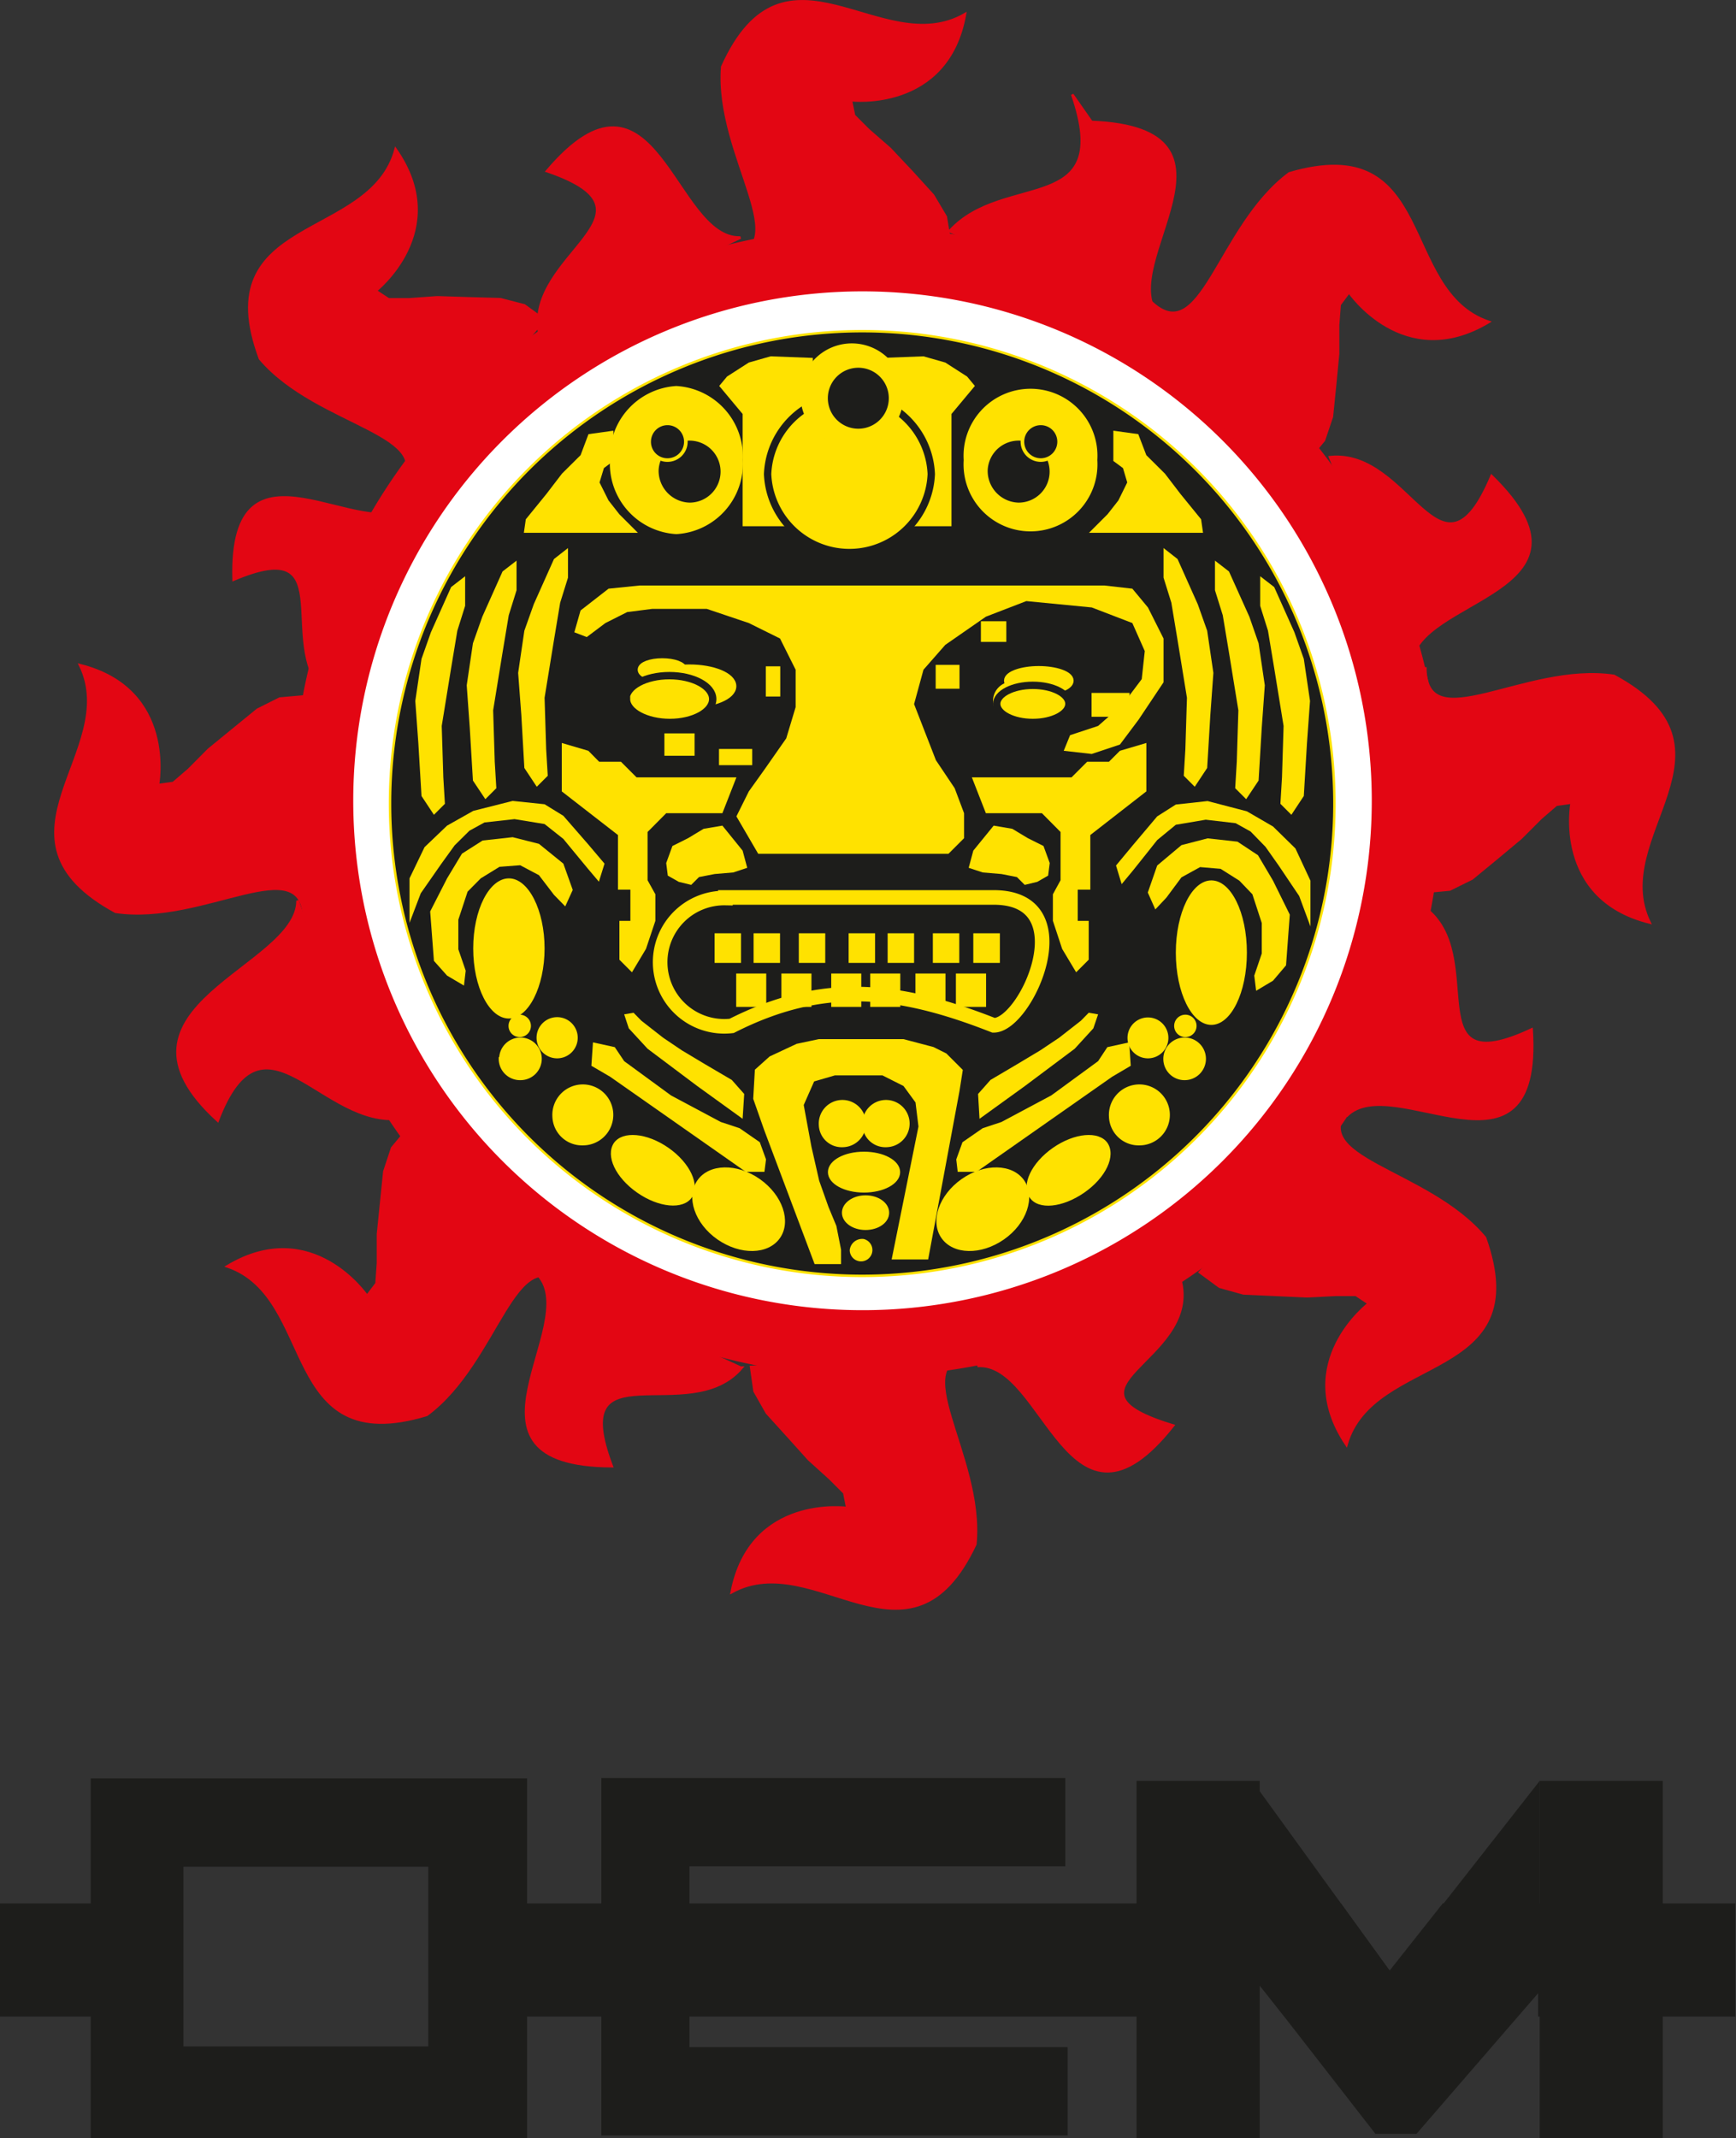 <svg xmlns="http://www.w3.org/2000/svg" viewBox="0 0 120.18 147.98"><rect x="0" y="0" width="120.18" height="147.98" fill="#333333" stroke="none"/><defs><style>.cls-1,.cls-2,.cls-4{fill:#e30613;}.cls-1,.cls-2,.cls-3,.cls-4{stroke:#e30613;}.cls-1,.cls-10,.cls-11,.cls-12,.cls-13,.cls-16,.cls-2,.cls-3,.cls-4,.cls-5,.cls-7,.cls-8,.cls-9{stroke-miterlimit:3.86;}.cls-1{stroke-width:0.18px;}.cls-1,.cls-15,.cls-4{fill-rule:evenodd;}.cls-2{stroke-width:0.72px;}.cls-3{fill:#fff;stroke-width:0.65px;}.cls-4,.cls-5{stroke-width:0.17px;}.cls-10,.cls-12,.cls-14,.cls-15,.cls-5{fill:#1d1d1b;}.cls-10,.cls-12,.cls-5,.cls-7,.cls-8,.cls-9{stroke:#ffe200;}.cls-11,.cls-6,.cls-7,.cls-9{fill:#ffe200;}.cls-11,.cls-7{stroke-width:0.51px;}.cls-13,.cls-16,.cls-8{fill:none;}.cls-8{stroke-width:1.01px;}.cls-10,.cls-9{stroke-width:0.25px;}.cls-11,.cls-13,.cls-16{stroke:#1d1d1b;}.cls-12{stroke-width:0.48px;}.cls-13{stroke-width:4px;}.cls-16{stroke-width:5px;}</style></defs><title>logotipo-oem</title><g id="Capa_2" data-name="Capa 2"><g id="Layer_1" data-name="Layer 1"><path class="cls-1" d="M21.06,48.2l-1.69.15-1.54.77L16.14,50.5l-1.69,1.38-1.38,1.39L12,54.19l-1.07.15h0s1.27-6.63-5.38-8.3h0C8.46,52-1.38,58,8,63.1H8c6.15.92,13.06-4.46,13.06.62h0V48.2Z"/><path class="cls-1" d="M27.82,77.39c-5.53.77-9.53-8.29-12.75.16h0C6.46,69.71,20.6,67,20.6,62.33c0,0,.3.84.46,1.39l6.76,13.67Z"/><path class="cls-1" d="M28.24,78.14l-1.09,1.31-.54,1.63-.22,2.17-.22,2.17v2l-.1,1.41-.66.87h0s-3.79-5.59-9.67-2.06h0C22,89.77,19.33,101,29.54,97.92h0c5-3.69,6.08-12.39,9.67-8.8h0l-11-11Z"/><path class="cls-1" d="M52,94.6l.24,1.68.85,1.5,1.47,1.62L56,101l1.45,1.31,1,1,.21,1.06h0s-6.69-.93-8,5.81h0C56.45,107,63,116.5,67.52,106.87h0c.6-6.19-5.14-12.81-.07-13.08h0L52,94.6Z"/><path class="cls-1" d="M83.07,88.05l1.36,1,1.65.46,2.19.1,2.18.1,2-.1,1.42,0,.9.6h0s-5.39,4.08-1.56,9.77h0c1.84-6.41,13.16-4.28,9.59-14.32h0c-4-4.8-12.7-5.43-9.3-9.2h0L83.07,88.05Z"/><path class="cls-1" d="M98.67,61.72l1.69-.16,1.54-.76,1.69-1.39L105.28,58l1.38-1.38,1.08-.93,1.07-.15h0s-1.28,6.64,5.38,8.3h0c-2.92-6,6.91-12-2.46-17.06h0c-6.15-.92-13.06,4.47-13.06-.61h0V61.72Z"/><path class="cls-1" d="M90.57,31.77l1.08-1.3.55-1.63.22-2.18.21-2.17v-2l.11-1.41.65-.87h0s3.79,5.6,9.67,2.07h0C96.76,20.14,99.48,9,89.26,12h0c-5,3.7-6.07,12.4-9.67,8.8h0l11,11Z"/><path class="cls-1" d="M65.74,16.62,65.47,15l-.88-1.48L63.1,11.88l-1.5-1.59L60.12,9l-1-1L58.9,6.93h0s6.7.81,7.9-5.94h0C61,4.32,54.36-5.07,50,4.63h0c-.49,6.2,5.37,12.72.3,13.08h0l15.49-1.09Z"/><path class="cls-1" d="M37.68,22.14l-1.38-1-1.66-.43-2.18-.06-2.19-.07-1.95.14H26.9L26,20.13h0s5.32-4.17,1.39-9.79h0C25.65,16.78,14.29,14.85,18,24.82h0c4,4.73,12.79,5.2,9.46,9h0L37.68,22.14Z"/><path class="cls-1" d="M51.35,94.65c-3.6,4.27-12.21-1.62-9,6.82h0c-11.64-.06-2-9.77-5.08-13.21h0l14,6.39Z"/><path class="cls-1" d="M81.76,88.77c1.16,5.46-9.21,7.26-.55,9.89h0c-7.22,9.13-8.92-4.46-13.54-4.13h0l14.09-5.76Z"/><path class="cls-1" d="M98.6,62.8c4.51,3.29-.76,12.29,7.43,8.45h0c.75,11.62-9.61,2.66-12.83,6h0L98.6,62.8Z"/><path class="cls-1" d="M92.08,31.64c5.55-.57,7.66,9.65,11.18,1.31h0c8.33,8.14-5.37,8.4-5.53,13h0L92.08,31.64Z"/><path class="cls-1" d="M65.74,16c3.74-4.15,11.45-.91,8.49-9.46l1.33,1.9c11.63.47,1.63,9.83,4.61,13.38h0L65.74,16Z"/><path class="cls-1" d="M37.34,23.08c-1-5.5,9.09-8.31.53-11.24h0c7.54-8.88,8.76,4.77,13.39,4.6h0L37.34,23.08Z"/><path class="cls-2" d="M20.64,55.49A39.38,39.38,0,1,1,60,94.88,39.38,39.38,0,0,1,20.64,55.49Z"/><path class="cls-3" d="M24.13,55.41A35.58,35.58,0,1,1,59.71,91,35.58,35.58,0,0,1,24.13,55.41Z"/><path class="cls-4" d="M22.88,48.31c-4.14-3.24,1.12-11.53-6.71-8.19h0c-.32-10.95,9.12-2.18,12.26-5.21h0l-5.55,13.4Z"/><path class="cls-5" d="M27,55.61A32.69,32.69,0,1,1,59.64,88.3,32.69,32.69,0,0,1,27,55.61Z"/><polygon class="cls-6" points="39.76 43.76 40.19 42.25 42.13 40.74 44.29 40.52 76.45 40.52 78.39 40.74 79.47 42.04 80.55 44.19 80.55 47.22 78.82 49.81 77.53 51.53 75.58 52.18 73.64 51.96 74.08 50.88 76.02 50.24 77.74 48.73 79.04 47 79.25 45.06 78.39 43.12 75.58 42.04 71.05 41.6 68.25 42.68 65.44 44.63 63.93 46.35 63.28 48.73 64.79 52.61 66.09 54.55 66.74 56.28 66.74 58.01 65.66 59.09 52.49 59.09 50.98 56.5 51.84 54.77 52.92 53.26 54.43 51.1 55.08 48.94 55.08 46.35 54 44.19 51.84 43.12 48.93 42.14 45.15 42.14 43.42 42.36 41.91 43.12 40.62 44.09 39.76 43.76 39.76 43.76"/><path class="cls-7" d="M44.72,47.49c0-.69,1.35-1.25,3-1.25s3,.56,3,1.25-1.35,1.24-3,1.24-3-.56-3-1.24Z"/><path class="cls-7" d="M69.76,47.11c0-.42,1-.76,2.15-.76s2.16.34,2.16.76-1,.75-2.16.75-2.15-.34-2.15-.75Z"/><path class="cls-7" d="M69,48.51a1.08,1.08,0,1,1,1.08,1.08A1.08,1.08,0,0,1,69,48.51Z"/><path class="cls-7" d="M44.4,46.35c0-.3.65-.54,1.45-.54s1.46.24,1.46.54-.65.54-1.46.54-1.45-.24-1.45-.54Z"/><polygon class="cls-6" points="38.89 51.42 38.89 54.77 42.78 57.79 42.78 61.57 43.64 61.57 43.64 63.73 42.88 63.73 42.88 66.42 43.75 67.29 44.72 65.67 45.37 63.73 45.37 61.89 44.83 60.92 44.83 57.58 46.12 56.28 48.71 56.28 50.01 56.28 50.98 53.8 44.07 53.8 42.99 52.72 41.48 52.72 40.73 51.96 38.89 51.42 38.89 51.42"/><polygon class="cls-6" points="79.36 51.42 79.36 54.77 75.48 57.79 75.48 61.57 74.61 61.57 74.61 63.73 75.37 63.73 75.37 66.42 74.5 67.29 73.53 65.67 72.89 63.73 72.89 61.89 73.42 60.92 73.42 57.58 72.13 56.28 69.54 56.28 68.25 56.28 67.28 53.8 74.18 53.8 75.26 52.72 76.77 52.72 77.53 51.96 79.36 51.42 79.36 51.42"/><polygon class="cls-6" points="50.01 57.14 48.71 57.36 47.63 58.01 46.55 58.55 46.12 59.73 46.23 60.6 46.99 61.03 47.85 61.24 48.39 60.7 49.47 60.49 50.76 60.38 51.73 60.06 51.41 58.87 50.01 57.14 50.01 57.14"/><polygon class="cls-6" points="68.79 57.14 70.08 57.36 71.16 58.01 72.24 58.55 72.67 59.73 72.56 60.6 71.81 61.03 70.94 61.24 70.4 60.7 69.33 60.49 68.03 60.38 67.06 60.06 67.38 58.87 68.79 57.14 68.79 57.14"/><path class="cls-8" d="M50.22,62.11H68.79c6.26,0,2.26,8.85,0,8.85h0C62.2,68.37,57,67.78,50.65,71h0a4.44,4.44,0,1,1-.43-8.85Z"/><polygon class="cls-6" points="49.47 64.59 51.3 64.59 51.3 66.64 49.47 66.64 49.47 64.59 49.47 64.59"/><polygon class="cls-6" points="52.17 64.59 54 64.59 54 66.64 52.17 66.64 52.17 64.59 52.17 64.59"/><polygon class="cls-6" points="55.3 64.59 57.13 64.59 57.13 66.64 55.3 66.64 55.3 64.59 55.3 64.59"/><polygon class="cls-6" points="58.75 64.59 60.58 64.59 60.58 66.64 58.75 66.64 58.75 64.59 58.75 64.59"/><polygon class="cls-6" points="61.45 64.59 63.28 64.59 63.28 66.64 61.45 66.64 61.45 64.59 61.45 64.59"/><polygon class="cls-6" points="64.58 64.59 66.41 64.59 66.41 66.64 64.58 66.64 64.58 64.59 64.58 64.59"/><polygon class="cls-6" points="67.38 64.59 69.22 64.59 69.22 66.64 67.38 66.64 67.38 64.59 67.38 64.59"/><polygon class="cls-9" points="51.09 67.5 52.92 67.5 52.92 69.56 51.09 69.56 51.09 67.5 51.09 67.5"/><polygon class="cls-9" points="54.22 67.5 56.05 67.5 56.05 69.56 54.22 69.56 54.22 67.5 54.22 67.5"/><polygon class="cls-9" points="57.67 67.5 59.5 67.5 59.5 69.56 57.67 69.56 57.67 67.5 57.67 67.5"/><polygon class="cls-9" points="60.37 67.5 62.2 67.5 62.2 69.56 60.37 69.56 60.37 67.5 60.37 67.5"/><polygon class="cls-9" points="63.5 67.5 65.33 67.5 65.33 69.56 63.5 69.56 63.5 67.5 63.5 67.5"/><polygon class="cls-9" points="66.3 67.5 68.14 67.5 68.14 69.56 66.3 69.56 66.3 67.5 66.3 67.5"/><polygon class="cls-9" points="62.53 72.04 56.7 72.04 55.19 72.36 53.35 73.22 52.38 74.09 52.27 76.03 53.03 78.19 56.48 87.36 58.1 87.36 58.1 86.5 57.78 84.88 57.24 83.58 56.59 81.75 56.05 79.38 55.51 76.46 56.27 74.74 57.78 74.3 61.12 74.3 62.63 75.06 63.5 76.25 63.71 77.97 61.88 87.04 64.15 87.04 66.3 75.49 66.52 74.09 65.44 73.01 64.58 72.58 62.53 72.04 62.53 72.04"/><polygon class="cls-6" points="32.2 39.88 31.23 40.63 29.83 43.76 29.18 45.6 28.75 48.51 28.96 51.42 29.18 55.09 30.04 56.39 30.8 55.63 30.69 53.8 30.58 50.24 31.23 46.24 31.66 43.65 32.2 41.93 32.2 39.88 32.2 39.88"/><polygon class="cls-6" points="35.76 38.8 34.79 39.55 33.39 42.68 32.74 44.52 32.31 47.43 32.52 50.35 32.74 54.02 33.6 55.31 34.36 54.55 34.25 52.72 34.14 49.16 34.79 45.16 35.22 42.58 35.76 40.85 35.76 38.8 35.76 38.8"/><polygon class="cls-6" points="39.32 37.93 38.35 38.69 36.95 41.82 36.3 43.65 35.87 46.57 36.09 49.48 36.3 53.15 37.16 54.45 37.92 53.69 37.81 51.86 37.7 48.29 38.35 44.3 38.78 41.71 39.32 39.98 39.32 37.93 39.32 37.93"/><polygon class="cls-6" points="87.24 39.88 88.21 40.63 89.61 43.76 90.26 45.6 90.69 48.51 90.48 51.42 90.26 55.09 89.4 56.39 88.64 55.63 88.75 53.8 88.86 50.24 88.21 46.24 87.78 43.65 87.24 41.93 87.24 39.88 87.24 39.88"/><polygon class="cls-6" points="84.11 38.8 85.08 39.55 86.49 42.68 87.13 44.52 87.56 47.43 87.35 50.35 87.13 54.02 86.27 55.31 85.51 54.55 85.62 52.72 85.73 49.16 85.08 45.16 84.65 42.58 84.11 40.85 84.11 38.8 84.11 38.8"/><polygon class="cls-6" points="80.55 37.93 81.52 38.69 82.92 41.82 83.57 43.65 84 46.57 83.79 49.48 83.57 53.15 82.71 54.45 81.95 53.69 82.06 51.86 82.17 48.29 81.52 44.3 81.09 41.71 80.55 39.98 80.55 37.93 80.55 37.93"/><polygon class="cls-6" points="41.46 61.02 40.69 60.11 39.65 58.85 39 58.06 37.7 57.03 35.62 56.69 33.54 56.92 32.5 57.49 31.47 58.51 30.56 59.77 29.13 61.82 28.35 63.87 28.35 60.79 29.39 58.63 30.95 57.14 32.76 56.12 35.49 55.43 37.7 55.66 39 56.46 40.69 58.4 41.85 59.77 41.46 61.02 41.46 61.02"/><polygon class="cls-6" points="39.65 61.59 39 59.77 37.31 58.4 35.49 57.94 33.41 58.17 31.98 59.08 30.95 60.79 29.78 63.08 30.04 66.5 30.95 67.52 32.12 68.21 32.24 67.18 31.73 65.7 31.73 63.65 32.37 61.71 33.28 60.79 34.58 59.99 36.01 59.88 37.31 60.57 38.35 61.93 39.13 62.73 39.65 61.59 39.65 61.59"/><path class="cls-6" d="M32.76,65.64c0-2.68,1.11-4.85,2.47-4.85S37.7,63,37.7,65.64s-1.11,4.85-2.47,4.85-2.47-2.17-2.47-4.85Z"/><polygon class="cls-6" points="77.65 61.19 78.43 60.25 79.46 58.96 80.11 58.14 81.4 57.08 83.47 56.73 85.54 56.97 86.58 57.55 87.61 58.61 88.52 59.9 89.94 62.01 90.72 64.12 90.72 60.95 89.68 58.72 88.13 57.2 86.32 56.15 83.6 55.44 81.4 55.68 80.11 56.5 78.43 58.49 77.26 59.9 77.65 61.19 77.65 61.19"/><polygon class="cls-6" points="79.46 61.77 80.11 59.9 81.79 58.49 83.6 58.02 85.67 58.25 87.09 59.19 88.13 60.95 89.29 63.3 89.03 66.81 88.13 67.87 86.96 68.57 86.83 67.52 87.35 65.99 87.35 63.88 86.7 61.89 85.8 60.95 84.5 60.13 83.08 60.01 81.79 60.72 80.75 62.12 79.98 62.94 79.46 61.77 79.46 61.77"/><path class="cls-6" d="M81.4,65.93c0-2.75,1.1-5,2.46-5s2.46,2.23,2.46,5-1.1,5-2.46,5-2.46-2.23-2.46-5Z"/><path class="cls-9" d="M34.68,73.28A1.35,1.35,0,1,1,36,74.63a1.35,1.35,0,0,1-1.35-1.35Z"/><path class="cls-9" d="M35.33,71a.65.65,0,1,1,.65.65.65.65,0,0,1-.65-.65Z"/><path class="cls-9" d="M37.27,71.82a1.3,1.3,0,1,1,1.3,1.3,1.3,1.3,0,0,1-1.3-1.3Z"/><path class="cls-9" d="M80.66,73.28A1.35,1.35,0,1,1,82,74.63a1.34,1.34,0,0,1-1.34-1.35Z"/><path class="cls-9" d="M81.41,71a.65.65,0,1,1,.65.65.65.65,0,0,1-.65-.65Z"/><path class="cls-9" d="M78.18,71.82a1.29,1.29,0,1,1,1.29,1.3,1.29,1.29,0,0,1-1.29-1.3Z"/><polygon class="cls-6" points="43.86 70.09 43.21 70.2 43.53 71.17 44.83 72.58 48.28 75.17 51.41 77.43 51.52 75.71 50.66 74.74 48.82 73.66 47.2 72.69 45.91 71.82 44.4 70.64 43.86 70.09 43.86 70.09"/><polygon class="cls-6" points="42.56 72.47 41.05 72.14 40.94 73.76 42.24 74.52 51.63 81.1 52.92 81.1 53.03 80.24 52.6 79.05 51.2 78.08 49.9 77.65 46.45 75.81 43.21 73.44 42.56 72.47 42.56 72.47"/><path class="cls-6" d="M38.24,77.27a2.11,2.11,0,1,1,2.11,2,2.06,2.06,0,0,1-2.11-2Z"/><path class="cls-6" d="M42.5,79.1c.6-.85,2.29-.7,3.78.34s2.21,2.58,1.61,3.44-2.29.7-3.78-.34S41.9,80,42.5,79.1Z"/><path class="cls-6" d="M48.28,81.69c.8-1.16,2.74-1.2,4.32-.09s2.2,2.94,1.39,4.09-2.74,1.19-4.32.09-2.2-2.94-1.39-4.09Z"/><polygon class="cls-6" points="75.37 70.09 76.02 70.2 75.69 71.17 74.4 72.58 70.94 75.17 67.81 77.43 67.71 75.71 68.57 74.74 70.4 73.66 72.02 72.69 73.32 71.82 74.83 70.64 75.37 70.09 75.37 70.09"/><polygon class="cls-6" points="76.66 72.47 78.17 72.14 78.28 73.76 76.99 74.52 67.6 81.1 66.3 81.1 66.2 80.24 66.63 79.05 68.03 78.08 69.33 77.65 72.78 75.81 76.02 73.44 76.66 72.47 76.66 72.47"/><path class="cls-6" d="M76.77,77.27a2.11,2.11,0,1,1,2.11,2,2.06,2.06,0,0,1-2.11-2Z"/><path class="cls-6" d="M76.67,79.1c-.6-.85-2.29-.7-3.78.34S70.68,82,71.28,82.88s2.28.7,3.78-.34S77.27,80,76.67,79.1Z"/><path class="cls-6" d="M70.9,81.69c-.81-1.16-2.75-1.2-4.33-.09s-2.2,2.94-1.39,4.09,2.74,1.19,4.32.09,2.2-2.94,1.4-4.09Z"/><path class="cls-9" d="M56.81,77.86a1.51,1.51,0,1,1,1.51,1.41,1.46,1.46,0,0,1-1.51-1.41Z"/><path class="cls-9" d="M59.83,77.86a1.51,1.51,0,1,1,1.51,1.41,1.46,1.46,0,0,1-1.51-1.41Z"/><path class="cls-9" d="M59.81,79.83c1.31,0,2.38.57,2.38,1.29s-1.07,1.29-2.38,1.29-2.37-.57-2.37-1.29,1.06-1.29,2.37-1.29Z"/><path class="cls-9" d="M59.92,82.85c.84,0,1.51.48,1.51,1.08S60.76,85,59.92,85s-1.51-.48-1.51-1.07.68-1.08,1.51-1.08Z"/><path class="cls-9" d="M59.76,85.87a.66.66,0,1,1-.81.65.74.74,0,0,1,.81-.65Z"/><polygon class="cls-9" points="64.9 46.14 66.3 46.14 66.3 47.54 64.9 47.54 64.9 46.14 64.9 46.14"/><polygon class="cls-9" points="49.9 51.96 51.95 51.96 51.95 52.83 49.9 52.83 49.9 51.96 49.9 51.96"/><polygon class="cls-9" points="53.14 46.24 53.89 46.24 53.89 48.08 53.14 48.08 53.14 46.24 53.14 46.24"/><polygon class="cls-9" points="68.03 43.12 69.54 43.12 69.54 44.3 68.03 44.3 68.03 43.12 68.03 43.12"/><polygon class="cls-9" points="46.12 50.88 47.96 50.88 47.96 52.18 46.12 52.18 46.12 50.88 46.12 50.88"/><polygon class="cls-9" points="75.69 48.08 78.07 48.08 78.07 49.48 75.69 49.48 75.69 48.08 75.69 48.08"/><path class="cls-9" d="M42.35,31.84a4.77,4.77,0,0,1,4.47-5,4.77,4.77,0,0,1,4.48,5,4.76,4.76,0,0,1-4.48,5,4.76,4.76,0,0,1-4.47-5Z"/><path class="cls-9" d="M66.84,31.84a4.51,4.51,0,1,1,9,0,4.51,4.51,0,1,1-9,0Z"/><path class="cls-10" d="M45.47,32.54a2.27,2.27,0,1,1,2.27,2.37,2.33,2.33,0,0,1-2.27-2.37Z"/><path class="cls-10" d="M44.94,30.57a1.27,1.27,0,1,1,1.26,1.27,1.26,1.26,0,0,1-1.26-1.27Z"/><path class="cls-10" d="M68.25,32.54a2.27,2.27,0,1,1,2.26,2.37,2.32,2.32,0,0,1-2.26-2.37Z"/><path class="cls-10" d="M70.78,30.57a1.27,1.27,0,1,1,1.27,1.27,1.27,1.27,0,0,1-1.27-1.27Z"/><polygon class="cls-9" points="42.34 29.95 40.83 30.16 40.3 31.57 39 32.86 37.92 34.27 36.52 35.99 36.41 36.75 43.86 36.75 42.78 35.67 42.02 34.7 41.37 33.4 41.7 32.32 42.34 31.84 42.34 29.95 42.34 29.95"/><polygon class="cls-9" points="77.2 29.95 78.71 30.16 79.25 31.57 80.55 32.86 81.63 34.27 83.03 35.99 83.14 36.75 75.69 36.75 76.77 35.67 77.53 34.7 78.17 33.4 77.85 32.32 77.2 31.84 77.2 29.95 77.2 29.95"/><polygon class="cls-6" points="56.27 24.77 53.35 24.66 51.84 25.09 50.33 26.06 49.79 26.71 51.41 28.65 51.41 36.42 56.27 36.42 56.27 24.77 56.27 24.77"/><polygon class="cls-6" points="61.02 24.77 63.93 24.66 65.44 25.09 66.95 26.06 67.49 26.71 65.87 28.65 65.87 36.42 61.02 36.42 61.02 24.77 61.02 24.77"/><path class="cls-11" d="M53.14,32.81a5.67,5.67,0,0,1,11.33,0,5.67,5.67,0,0,1-11.33,0Z"/><path class="cls-9" d="M55.51,27.36A3.46,3.46,0,1,1,59,30.81a3.46,3.46,0,0,1-3.46-3.45Z"/><path class="cls-12" d="M57.07,27.57a2.35,2.35,0,1,1,2.34,2.34,2.35,2.35,0,0,1-2.34-2.34Z"/><path class="cls-11" d="M43.34,48.38c0-.9,1.36-1.62,3-1.62s3,.72,3,1.62S48,50,46.37,50s-3-.73-3-1.62Z"/><path class="cls-11" d="M69,48.71c0-.7,1.12-1.28,2.5-1.28S74,48,74,48.71,72.88,50,71.5,50,69,49.42,69,48.71Z"/><polygon class="cls-13" points="8.28 125.08 34.49 125.08 34.49 145.98 8.28 145.98 8.28 125.08 8.28 125.08"/><polygon class="cls-14" points="78.68 123.25 87.21 123.25 87.21 147.98 78.68 147.98 78.68 123.25 78.68 123.25"/><polygon class="cls-14" points="106.59 123.25 115.11 123.25 115.11 147.98 106.59 147.98 106.59 123.25 106.59 123.25"/><polygon class="cls-15" points="86.69 123.25 86.69 123.25 86.69 123.25 86.69 123.25 96.2 136.38 96.2 136.38 96.25 136.44 106.59 123.25 106.59 123.25 106.59 123.25 106.59 137.82 98.06 147.68 95.22 147.68 86.69 136.72 86.69 123.25 86.69 123.25"/><polygon class="cls-14" points="73.75 123.05 41.63 123.05 41.63 147.79 73.91 147.79 73.91 141.68 47.73 141.68 47.73 129.16 73.75 129.16 73.75 123.05 73.75 123.05"/><polygon class="cls-16" points="10.2 126.69 32.15 126.69 32.15 144.13 10.2 144.13 10.2 127.52 10.2 126.69"/><path class="cls-14" d="M0,139.56H12.48v-7.83H0Zm99.88-7.83-3.68,4.65-3.37-4.65H29.73v7.83H87.19V137.4l1.72,2.16h16l1.57-1.76v1.76h13.65v-7.83Z"/></g></g></svg>